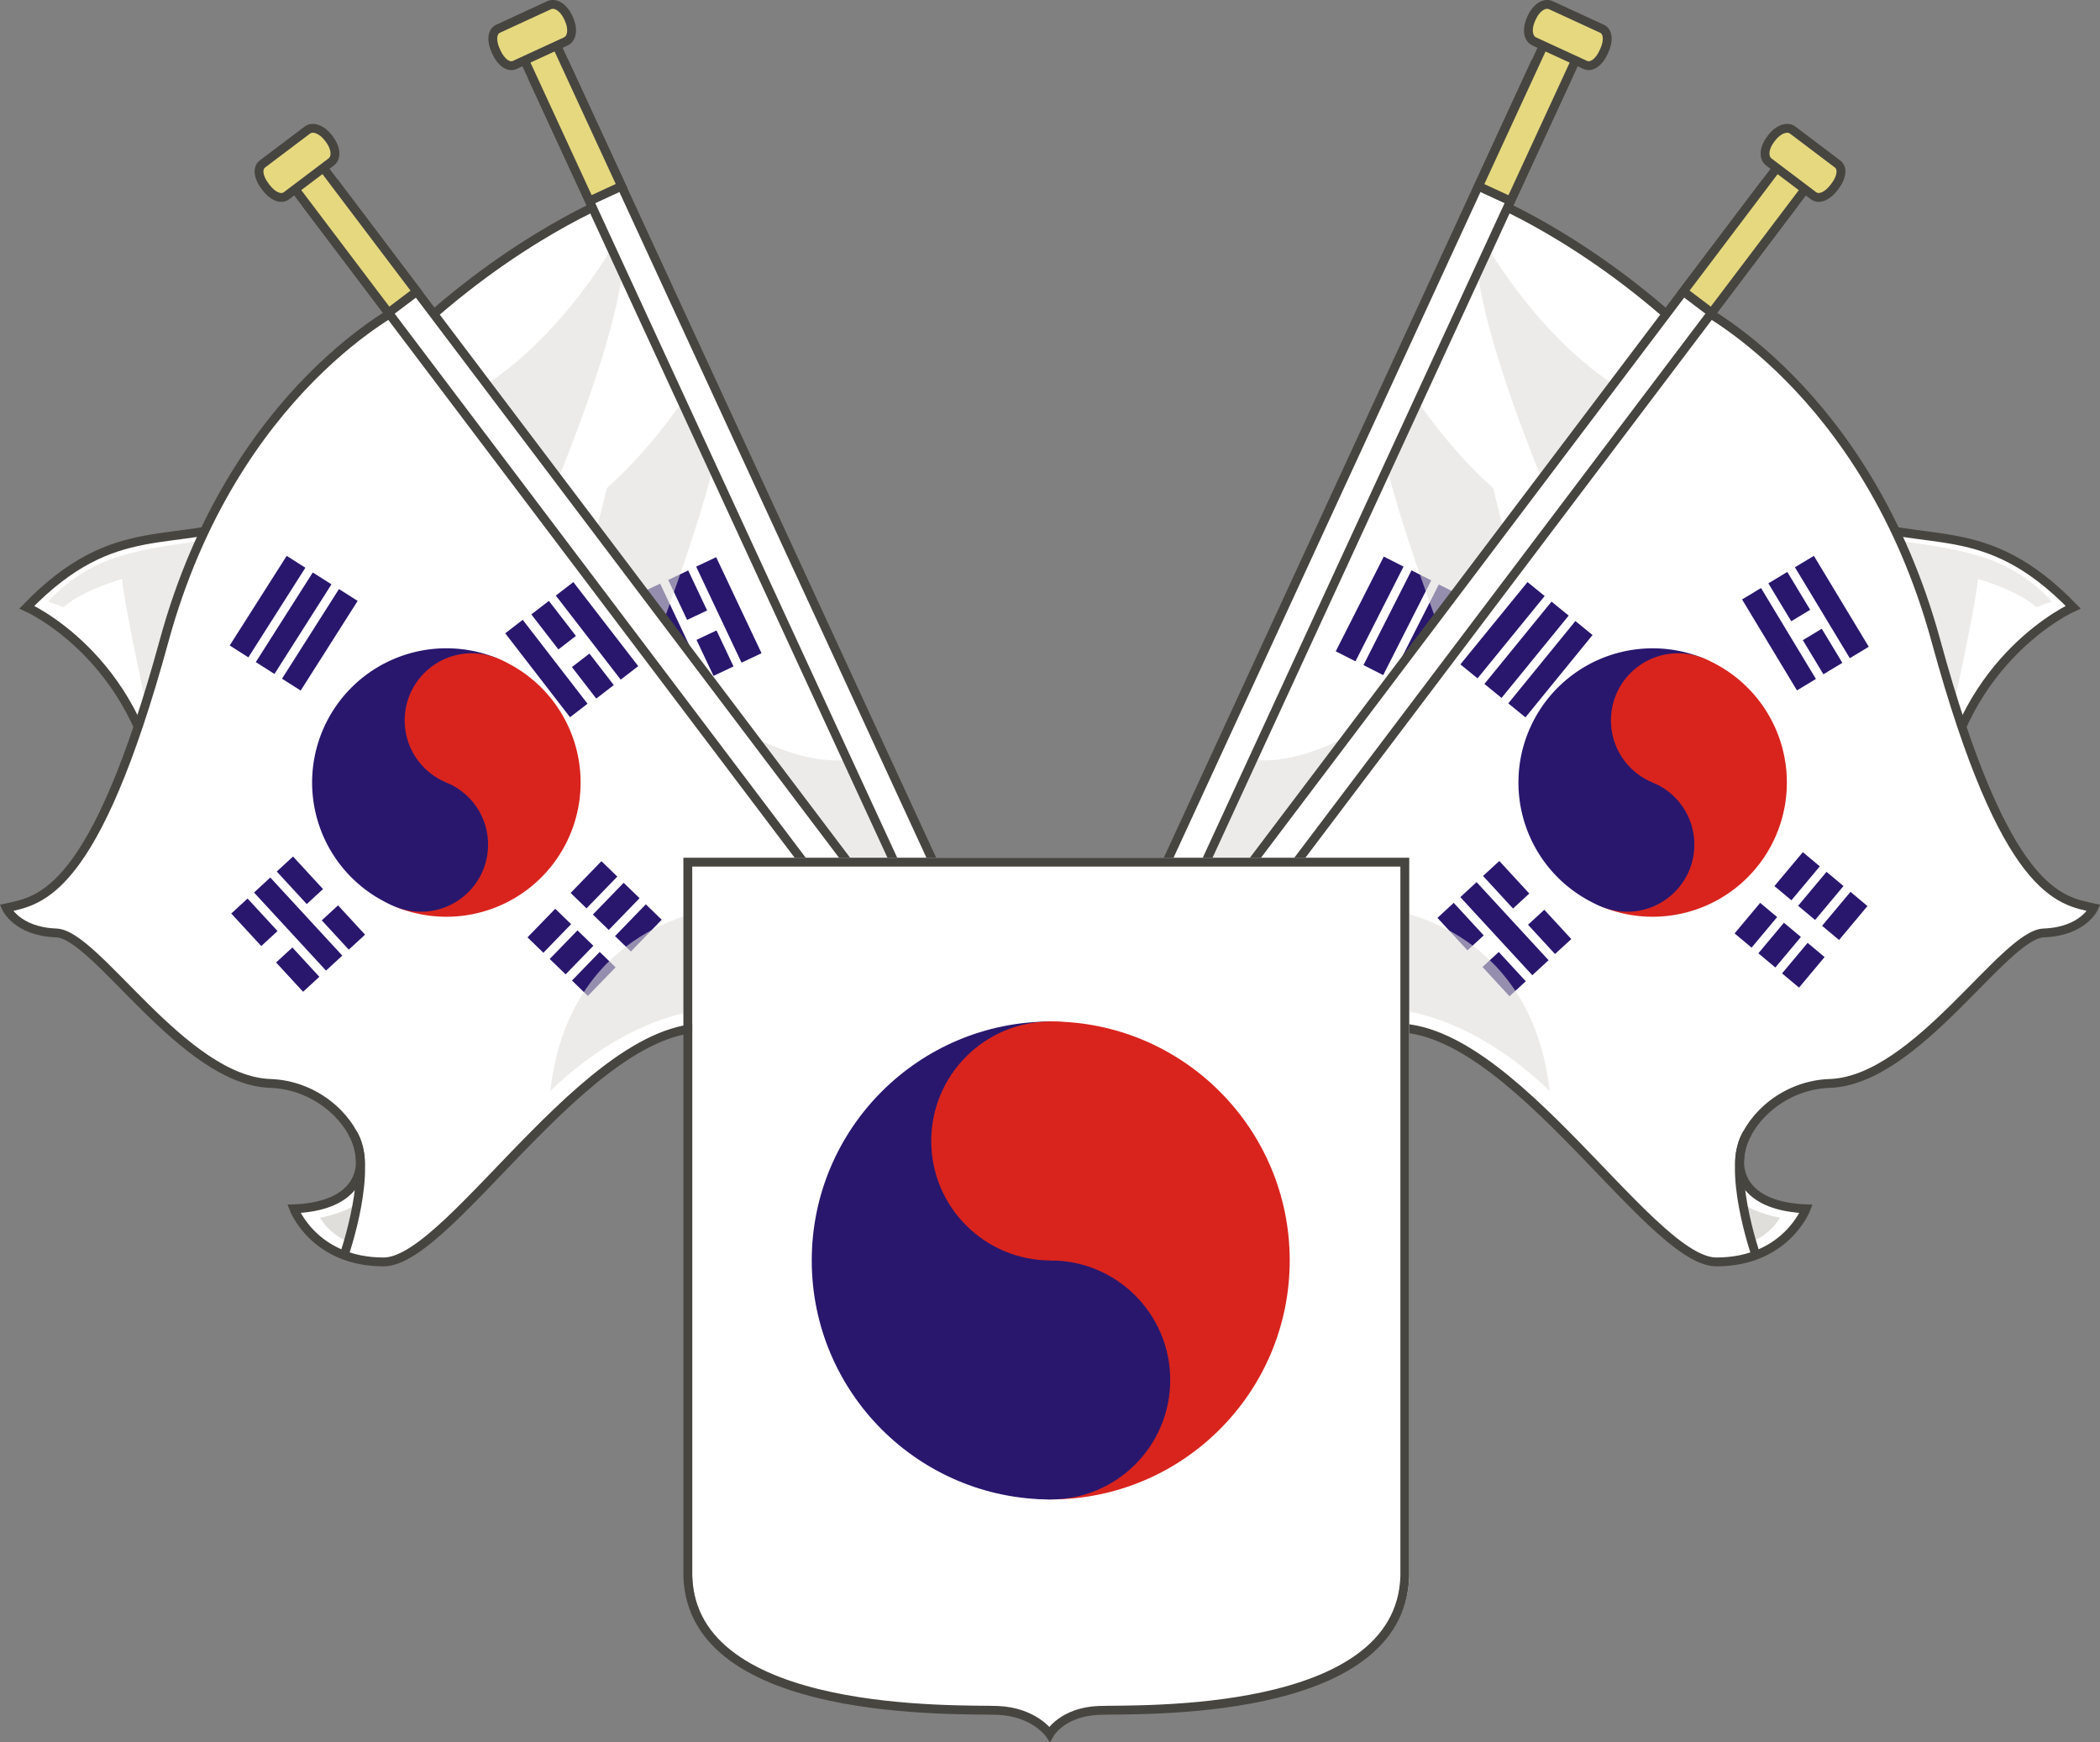 <svg xmlns="http://www.w3.org/2000/svg" viewBox="0 0 2267.12 1881.22"><rect x="0" y="0" width="2267.12" height="1881.22" fill="#808080" stroke="none"/><path d="M1612.17,217.07S1734,266.71,1853.46,390.94,1900,523,1990.21,558.5s152.33-1.45,247.9,97.06c0,0-119.46,53.12-143.35,208.41l-338,286.69-493.39-132.89,21.51-105.85Z" style="fill:#fff;stroke:#474540;stroke-miterlimit:10;stroke-width:9.556px"/><rect x="1421.2" y="645.43" width="114.68" height="23.89" transform="translate(223.62 1678.83) rotate(-63.11)" style="fill:#29176e"/><rect x="1451.16" y="660.36" width="114.69" height="23.89" transform="translate(226.86 1713.91) rotate(-63.12)" style="fill:#29176e"/><rect x="1480.78" y="675.64" width="114.67" height="23.9" transform="translate(229.53 1748.81) rotate(-63.13)" style="fill:#29176e"/><path d="M1596,250s98.48,186,243,202.29L1704.54,611.56S1575.14,328.81,1596,250Z" style="fill:#e0deda;isolation:isolate;opacity:0.6"/><path d="M1612.17,527.11S1630.1,608,1651,649.52l-74.16,91s-81.75-210.22-86.52-273.94l27.87-51.76S1556.66,478.1,1612.17,527.11Z" style="fill:#e0deda;isolation:isolate;opacity:0.6"/><path d="M2103.52,787.52s28.58-127.41,31.86-162.46c0,0,43.79,12.43,62.9,30.5l16.73-6s-27.07-34.17-78-49.23-90-13.44-108.31-22.6l34.25,162.85Z" style="fill:#e0deda;isolation:isolate;opacity:0.6"/><path d="M1333.84,815s53.73,31.06,167.82-49L1339.25,996.3l-54.48-29,.1-55.42Z" style="fill:#e0deda;isolation:isolate;opacity:0.6"/><rect x="904.02" y="552.26" width="1084.59" height="38.23" transform="translate(321.85 1645.57) rotate(-65.25)" style="fill:#fff;stroke:#474540;stroke-miterlimit:10;stroke-width:9.556px"/><rect x="1557.86" y="103.18" width="191.11" height="38.22" transform="translate(849.74 1572.4) rotate(-65.23)" style="fill:#e5d87f;stroke:#474540;stroke-miterlimit:10;stroke-width:9.556px"/><path d="M1731,56.77c-4.7,10.19-12.7,16.5-19.68,13.29l-55-25.35c-7-3.22-8.15-13.77-3.46-24l1-2.17c4.69-10.19,13.5-16.15,20.47-12.92l55,25.34c7,3.22,7.38,13.41,2.68,23.59Z" style="fill:#e5d87f;stroke:#474540;stroke-miterlimit:10;stroke-width:9.556px"/><path d="M1828.78,328.8S2015.12,418,2090,691.94s133.79,280.32,170.43,288.28c0,0-11.15,25.49-54.16,27.08s-137,159.27-230.94,162.46-149.72,130.6-25.48,135.38c0,0-21.78,57.33-96.9,57.33s-236-283.5-368.18-250l-170.42-60.53,62.12-138.56Z" style="fill:#fff;stroke:#474540;stroke-miterlimit:10;stroke-width:9.556px"/><rect x="1049.68" y="625.47" width="1084.65" height="38.23" transform="translate(118.04 1526.29) rotate(-52.93)" style="fill:#fff;stroke:#474540;stroke-miterlimit:10;stroke-width:9.556px"/><rect x="1794.63" y="230.82" width="191.12" height="38.22" transform="translate(551.18 1607.26) rotate(-52.92)" style="fill:#e5d87f;stroke:#474540;stroke-miterlimit:10;stroke-width:9.556px"/><path d="M1979.88,202.53c-6.77,8.95-15.94,13.42-22.07,8.79l-48.29-36.49c-6.12-4.63-5-15.2,1.73-24.15l1.44-1.9c6.77-8.95,16.62-12.89,22.75-8.26l48.3,36.49c6.12,4.63,4.33,14.67-2.43,23.62Z" style="fill:#e5d87f;stroke:#474540;stroke-miterlimit:10;stroke-width:9.556px"/><path d="M1839,710.74A144.9,144.9,0,1,1,1729.31,979" style="fill:#d9241d"/><circle cx="1756.75" cy="911.92" r="72.45" style="fill:#29176e"/><path d="M1729.32,979a144.9,144.9,0,1,1,109.73-268.23" style="fill:#29176e"/><circle cx="1811.61" cy="777.8" r="72.46" style="fill:#d9241d"/><rect x="1564.73" y="668.44" width="114.68" height="23.89" transform="translate(69.78 1507.69) rotate(-50.81)" style="fill:#29176e"/><rect x="1590.66" y="689.57" width="114.69" height="23.89" transform="translate(62.95 1535.56) rotate(-50.81)" style="fill:#29176e"/><rect x="1616.47" y="710.59" width="114.68" height="23.89" transform="translate(56.27 1563.53) rotate(-50.82)" style="fill:#29176e"/><rect x="1967.61" y="976.79" width="47.78" height="23.89" transform="translate(-44.86 1881.43) rotate(-50.07)" style="fill:#29176e"/><rect x="1925.26" y="1030.02" width="43" height="23.89" transform="translate(-101.71 1866.18) rotate(-50.07)" style="fill:#29176e"/><rect x="1899.75" y="1008.52" width="43" height="23.89" transform="translate(-94.29 1839.07) rotate(-50.08)" style="fill:#29176e"/><rect x="1941.83" y="955.38" width="47.78" height="23.89" transform="translate(-37.61 1854.14) rotate(-50.08)" style="fill:#29176e"/><rect x="1916.17" y="933.92" width="47.78" height="23.89" transform="translate(-30.41 1826.62) rotate(-50.07)" style="fill:#29176e"/><rect x="1874.1" y="987.06" width="43" height="23.89" transform="translate(-87.02 1811.71) rotate(-50.08)" style="fill:#29176e"/><rect x="1612.19" y="945.22" width="23.89" height="114.67" transform="translate(-249.52 1366.32) rotate(-42.67)" style="fill:#29176e"/><rect x="1614.07" y="931.24" width="23.89" height="47.78" transform="translate(-217.03 1354.4) rotate(-42.65)" style="fill:#29176e"/><rect x="1661.05" y="984.72" width="23.89" height="43.01" transform="translate(-239.19 1399.88) rotate(-42.66)" style="fill:#29176e"/><rect x="1564.91" y="976.71" width="23.89" height="47.78" transform="translate(-260.77 1333.5) rotate(-42.67)" style="fill:#29176e"/><rect x="1611.88" y="1030.18" width="23.89" height="43.01" transform="translate(-282.98 1378.73) rotate(-42.66)" style="fill:#29176e"/><rect x="1908.61" y="632.69" width="23.89" height="114.68" transform="translate(-80.29 1091.67) rotate(-31.11)" style="fill:#29176e"/><rect x="1965.72" y="598.23" width="23.89" height="114.66" transform="translate(-54.32 1115.94) rotate(-31.11)" style="fill:#29176e"/><rect x="1919.71" y="620.22" width="23.89" height="47.78" transform="translate(-54.98 1090.7) rotate(-31.11)" style="fill:#29176e"/><rect x="1955.71" y="682.01" width="23.89" height="43" transform="translate(-80.59 1117.39) rotate(-31.1)" style="fill:#29176e"/><path d="M1508.39,984.38s145.4,20.54,164.6,193.75c0,0-82.32-86.66-182.66-89.32Z" style="fill:#e0deda;isolation:isolate;opacity:0.6"/><path d="M1880.94,1299.18l10.35,41.41s19.12-6.77,30.26-25.88C1921.55,1314.71,1896.07,1310.32,1880.94,1299.18Z" style="fill:#e0deda"/><path d="M1895.6,1355.18s-33.18-96.09-9-132.09" style="fill:none;stroke:#474540;stroke-miterlimit:10;stroke-width:9.556px"/><path d="M655,217.07S533.11,266.71,413.66,390.94,367.14,523,276.91,558.5,124.58,557.05,29,655.56c0,0,119.46,53.12,143.35,208.41l338,286.69,493.39-132.9-21.5-105.85Z" style="fill:#fff;stroke:#474540;stroke-miterlimit:10;stroke-width:9.556px"/><path d="M671.08,250s-98.48,186-243,202.29l134.5,159.27S692,328.81,671.08,250Z" style="fill:#e0deda;isolation:isolate;opacity:0.6"/><path d="M163.6,787.52S135,660.11,131.75,625.06c0,0-43.8,12.43-62.91,30.5l-16.73-6s27.08-34.17,78-49.23,90-13.44,108.31-22.6L204.22,740.54Z" style="fill:#e0deda;isolation:isolate;opacity:0.6"/><path d="M933.28,815s-53.73,31.06-167.82-49L927.87,996.3l54.48-29-.1-55.42Z" style="fill:#e0deda;isolation:isolate;opacity:0.6"/><rect x="714.4" y="629.82" width="23.89" height="114.68" transform="translate(-223.86 375.92) rotate(-25.28)" style="fill:#29176e"/><rect x="774.88" y="601.25" width="23.89" height="114.67" transform="translate(-205.87 399.01) rotate(-25.28)" style="fill:#29176e"/><rect x="730.44" y="618.72" width="23.89" height="47.78" transform="translate(-203.37 378.72) rotate(-25.29)" style="fill:#29176e"/><rect x="759.97" y="683.73" width="23.89" height="43" transform="translate(-227.23 397.15) rotate(-25.28)" style="fill:#29176e"/><path d="M655,527.11S637,608,616.1,649.52l74.16,91S772,530.31,776.79,466.59l-27.87-51.76S710.46,478.1,655,527.11Z" style="fill:#e0deda;isolation:isolate;opacity:0.6"/><rect x="801.65" y="29.02" width="38.23" height="1084.63" transform="translate(-163.83 396.25) rotate(-24.76)" style="fill:#fff;stroke:#474540;stroke-miterlimit:10;stroke-width:9.556px"/><rect x="594.59" y="26.71" width="38.22" height="191.12" transform="translate(5.22 268.33) rotate(-24.77)" style="fill:#e5d87f;stroke:#474540;stroke-miterlimit:10;stroke-width:9.556px"/><path d="M536.14,56.77c4.7,10.19,12.7,16.5,19.68,13.29l55-25.35c7-3.22,8.15-13.77,3.45-24l-1-2.17c-4.7-10.19-13.5-16.15-20.47-12.92L537.81,31c-7,3.22-7.37,13.41-2.67,23.59Z" style="fill:#e5d87f;stroke:#474540;stroke-miterlimit:10;stroke-width:9.556px"/><path d="M438.34,328.8S252,418,177.14,691.94,43.35,972.26,6.72,980.22c0,0,11.14,25.49,54.15,27.08s137,159.27,230.94,162.46,149.72,130.6,25.48,135.38c0,0,21.78,57.33,96.9,57.33s236-283.5,368.18-250l170.42-60.53L890.67,913.33Z" style="fill:#fff;stroke:#474540;stroke-miterlimit:10;stroke-width:9.556px"/><rect x="656.01" y="102.22" width="38.23" height="1084.65" transform="translate(-252.08 537.22) rotate(-37.07)" style="fill:#fff;stroke:#474540;stroke-miterlimit:10;stroke-width:9.556px"/><rect x="357.9" y="154.44" width="38.22" height="191.12" transform="translate(-74.5 277.85) rotate(-37.08)" style="fill:#e5d87f;stroke:#474540;stroke-miterlimit:10;stroke-width:9.556px"/><path d="M287.25,202.53c6.76,8.95,15.93,13.42,22.06,8.79l48.29-36.49c6.13-4.63,5-15.2-1.73-24.15l-1.44-1.9c-6.76-8.95-16.62-12.89-22.75-8.26L283.38,177c-6.12,4.63-4.33,14.67,2.43,23.62Z" style="fill:#e5d87f;stroke:#474540;stroke-miterlimit:10;stroke-width:9.556px"/><path d="M536.77,710.74A144.9,144.9,0,0,1,427,979" style="fill:#d9241d"/><circle cx="454.48" cy="911.92" r="72.45" style="fill:#29176e"/><path d="M427,979A144.9,144.9,0,1,1,536.77,710.74" style="fill:#29176e"/><circle cx="509.34" cy="777.8" r="72.46" style="fill:#d9241d"/><rect x="231.5" y="642.95" width="114.67" height="23.89" transform="translate(-418.8 547.29) rotate(-57.55)" style="fill:#29176e"/><rect x="259.66" y="660.88" width="114.68" height="23.89" transform="translate(-420.87 579.37) rotate(-57.55)" style="fill:#29176e"/><rect x="287.94" y="678.88" width="114.68" height="23.89" transform="translate(-422.97 611.75) rotate(-57.57)" style="fill:#29176e"/><rect x="665.29" y="989.84" width="47.78" height="23.89" transform="translate(-509.78 799.2) rotate(-45.88)" style="fill:#29176e"/><rect x="619.53" y="1039.65" width="43.01" height="23.89" transform="translate(-560.19 779.85) rotate(-45.89)" style="fill:#29176e"/><rect x="595.51" y="1016.37" width="43.01" height="23.89" transform="translate(-550.77 755.53) rotate(-45.89)" style="fill:#29176e"/><rect x="641.37" y="966.58" width="47.78" height="23.89" transform="translate(-500.35 774.96) rotate(-45.88)" style="fill:#29176e"/><rect x="617.36" y="943.26" width="47.78" height="23.89" transform="translate(-490.9 750.63) rotate(-45.88)" style="fill:#29176e"/><rect x="571.51" y="993.04" width="43.01" height="23.89" transform="translate(-541.32 731.21) rotate(-45.89)" style="fill:#29176e"/><rect x="309.9" y="940.43" width="23.89" height="114.67" transform="translate(-591.02 482.2) rotate(-42.67)" style="fill:#29176e"/><rect x="311.79" y="926.58" width="23.89" height="47.78" transform="translate(-558.4 470.85) rotate(-42.66)" style="fill:#29176e"/><rect x="358.77" y="979.94" width="23.89" height="43.01" transform="translate(-580.51 516.17) rotate(-42.66)" style="fill:#29176e"/><rect x="262.66" y="971.96" width="23.89" height="47.78" transform="translate(-602.22 449.68) rotate(-42.67)" style="fill:#29176e"/><rect x="309.51" y="1025.33" width="23.89" height="43.01" transform="translate(-624.26 494.73) rotate(-42.65)" style="fill:#29176e"/><rect x="579.67" y="664.68" width="23.9" height="114.69" transform="matrix(0.79, -0.61, 0.61, 0.79, -317.96, 512.27)" style="fill:#29176e"/><rect x="632.6" y="623.75" width="23.89" height="114.66" transform="translate(-281.84 535.75) rotate(-37.66)" style="fill:#29176e"/><rect x="585.73" y="651.16" width="23.89" height="47.78" transform="translate(-287.96 506.05) rotate(-37.68)" style="fill:#29176e"/><rect x="628.09" y="708.39" width="23.89" height="43" transform="translate(-312.6 543.17) rotate(-37.66)" style="fill:#29176e"/><path d="M758.73,984.38s-145.4,20.54-164.6,193.75c0,0,82.32-86.66,182.67-89.32Z" style="fill:#e0deda;isolation:isolate;opacity:0.6"/><path d="M386.18,1299.18l-10.35,41.41s-19.12-6.77-30.26-25.88C345.57,1314.71,371.05,1310.32,386.18,1299.18Z" style="fill:#e0deda"/><path d="M371.52,1355.18s33.18-96.09,9-132.09" style="fill:none;stroke:#474540;stroke-miterlimit:10;stroke-width:9.556px"/><path d="M1134.35,926.09h-387v775.66c4.78,154.49,292.27,143.34,332.08,144.93s54.95,25.48,54.95,25.48,15.14-23.89,55-25.48,327.31,9.56,332.08-144.93V926.09Z" style="fill:#fff"/><path d="M1134.35,1102.88c142.5,0,258,115.52,258,258s-115.52,258-258,258" style="fill:#d9241d"/><circle cx="1134.35" cy="1489.91" r="129.01" style="fill:#29176e"/><path d="M1134.35,1618.92c-142.5,0-258-115.53-258-258s115.52-258,258-258" style="fill:#29176e"/><circle cx="1134.35" cy="1231.89" r="129.01" style="fill:#d9241d"/><path d="M1134.35,930.86H742.55v770.89c4.77,154.49,294.65,143.34,334.47,144.93s56.14,25.48,56.14,25.48,13.34-23.89,53.16-25.48,325.51,9.56,330.29-144.93V930.86Z" style="fill:none;stroke:#474540;stroke-miterlimit:10;stroke-width:9.556px"/></svg>
